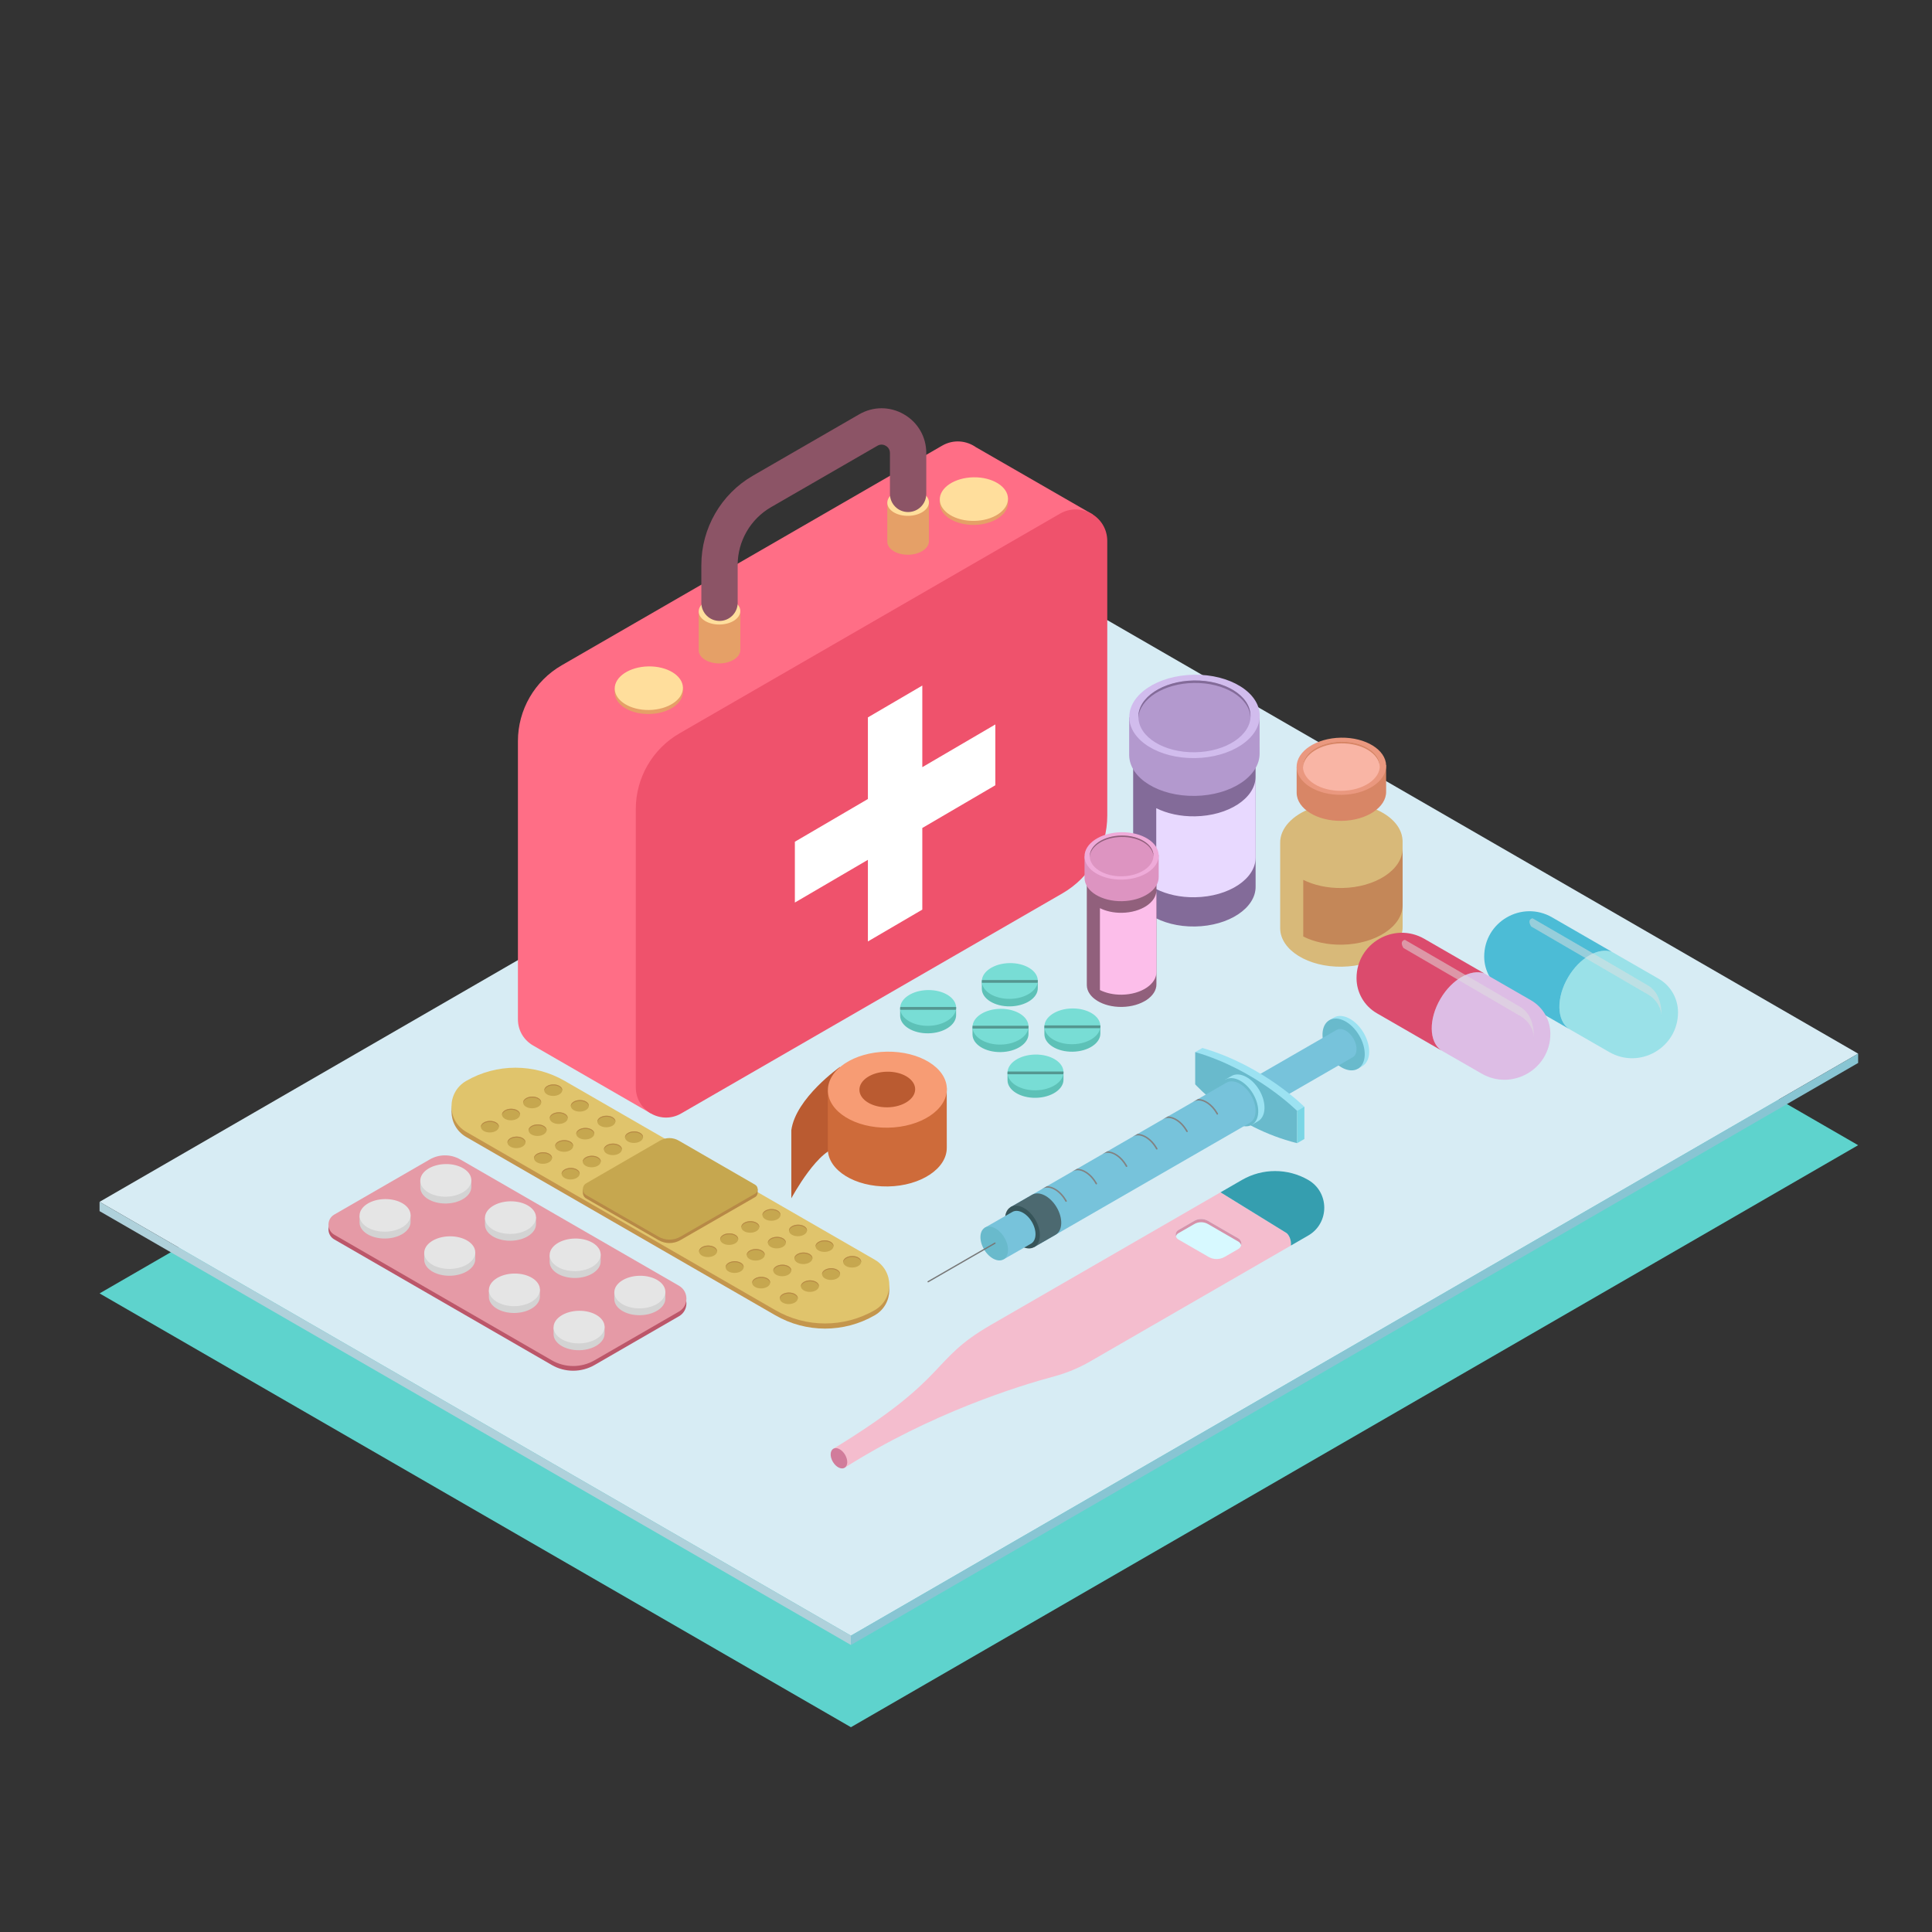 <svg xmlns="http://www.w3.org/2000/svg" xmlns:xlink="http://www.w3.org/1999/xlink" version="1.1" x="0px" y="0px" viewBox="0 0 500 500" style="enable-background:new 0 0 500 500;" xml:space="preserve">

<rect x="0" y="0" width="500" height="500" fill="#333333" stroke="none"/>

<g id="OBJECTS">
	<g>
		<g>
			<polygon style="fill:#5ED3CD;" points="220.223,447 25.767,334.731 286.429,184.107 480.885,296.376    "/>
			<polygon style="fill:#D7ECF4;" points="220.223,423.305 25.767,311.036 286.429,160.412 480.885,272.681    "/>
			<polygon style="fill:#AFD1DB;" points="220.223,423.305 220.223,425.72 25.767,313.441 25.767,311.036    "/>
			<polygon style="fill:#88C5D3;" points="220.223,425.72 480.885,275.091 480.885,272.681 220.223,423.305    "/>
		</g>
		<g>
			<path style="fill:#9AE1E8;" d="M429.258,253.297l-12.106-6.967c-3.469-1.202-8.31,1.51-11.285,6.523     c-3.143,5.296-3.033,11.188,0.169,13.416l10.425,5.996c7.916,4.572,17.812-1.141,17.812-10.282     C434.272,258.4,432.361,255.089,429.258,253.297z"/>
			<path style="fill:#4CBCD6;" d="M401.686,237.411c-7.829-4.519-17.609,1.154-17.575,10.193l0,0     c0.014,3.733,2.012,7.178,5.245,9.045l16.679,9.62c-3.202-2.228-3.312-8.12-0.169-13.416c2.975-5.013,7.816-7.725,11.285-6.523     L401.686,237.411z"/>
			<path style="opacity:0.51;fill:#E0E0E0;" d="M396.259,239.772l30.303,17.645c2.264,1.267,3.651,3.969,3.359,6.013     c0,0,0.73-5.898-3.359-8.352c-4.089-2.455-29.938-17.423-29.938-17.423S395.09,237.873,396.259,239.772z"/>
		</g>
		<g>
			<g>
				<path style="fill:#FF6E86;" d="M282.765,133.121l-30.112-17.338l-0.005,0.007c-2.457-1.758-5.85-2.173-8.838-0.447      l-98.447,56.838c-7.008,4.046-11.325,11.523-11.325,19.616v71.994c0,3.026,1.647,5.481,3.947,6.794l30.4,17.539l3.027-5.466      v-26.891l73.062-42.182c7.167-4.137,11.581-11.784,11.581-20.06v-42.536L282.765,133.121z"/>
				<path style="fill:#EF526C;" d="M175.867,189.781l98.447-56.838c5.442-3.142,12.245,0.786,12.245,7.07v71.112      c0,8.275-4.415,15.922-11.582,20.06l-98.698,56.983c-5.217,3.012-11.738-0.753-11.738-6.777v-71.994      C164.542,201.305,168.859,193.827,175.867,189.781z"/>
			</g>
			<polygon style="fill:#FFFFFF;" points="257.593,187.485 238.692,198.544 238.692,177.42 224.611,185.659 224.611,206.783      205.71,217.842 205.71,233.58 224.611,222.521 224.611,243.645 238.692,235.406 238.692,214.282 257.593,203.223    "/>
			<g>
				<g>
					<path style="fill:#E5A067;" d="M186.267,171.691c2.975-0.048,5.361-1.627,5.331-3.528l-0.003-10.13l-10.77,0.237l0.001,10.066       C180.857,170.237,183.293,171.739,186.267,171.691z"/>
					<path style="fill:#FFDE9C;" d="M186.156,154.742c-2.975,0.048-5.361,1.627-5.331,3.528c0.03,1.901,2.467,3.403,5.441,3.355       c2.975-0.048,5.361-1.627,5.331-3.528C191.567,156.197,189.13,154.695,186.156,154.742z"/>
				</g>
				<g>
					<path style="fill:#E5A067;" d="M235.074,143.566c2.975-0.048,5.361-1.627,5.331-3.528l-0.003-10.13l-10.77,0.237l0.001,10.066       C229.663,142.111,232.099,143.613,235.074,143.566z"/>
					<path style="fill:#FFDE9C;" d="M234.963,126.617c-2.975,0.048-5.361,1.627-5.331,3.528c0.031,1.901,2.467,3.403,5.441,3.355       c2.975-0.048,5.361-1.627,5.331-3.528C240.373,128.071,237.937,126.569,234.963,126.617z"/>
				</g>
				<g>
					<path style="fill:#8C5466;" d="M186.211,160.695c-2.597,0-4.702-2.105-4.702-4.702v-9.788c0-9.496,5.109-18.343,13.333-23.091       l27.522-15.89c3.622-2.09,7.948-2.092,11.57-0.001c3.623,2.091,5.786,5.838,5.786,10.021v10.57       c0,2.596-2.105,4.702-4.702,4.702c-2.597,0-4.702-2.105-4.702-4.702v-10.57c0-1.089-0.679-1.644-1.084-1.877       c-0.405-0.232-1.224-0.547-2.167,0.001l-27.523,15.89c-5.323,3.072-8.631,8.8-8.631,14.947v9.788       C190.913,158.59,188.808,160.695,186.211,160.695z"/>
				</g>
			</g>
			<g>
				<path style="fill:#E5A067;" d="M168.006,184.783c4.875-0.078,8.787-2.667,8.737-5.782l-0.005-1.143l-17.652,0.389l0.002,1.038      C159.139,182.399,163.131,184.861,168.006,184.783z"/>
				<path style="fill:#FFDE9C;" d="M167.824,172.464c-4.875,0.078-8.787,2.667-8.737,5.782c0.05,3.115,4.043,5.577,8.918,5.499      c4.875-0.078,8.787-2.667,8.737-5.782C176.692,174.848,172.699,172.386,167.824,172.464z"/>
			</g>
			<g>
				<path style="fill:#E5A067;" d="M252.133,135.844c4.875-0.078,8.787-2.667,8.737-5.782l-0.005-1.143l-17.652,0.389l0.002,1.038      C243.265,133.46,247.258,135.922,252.133,135.844z"/>
				<path style="fill:#FFDE9C;" d="M251.95,123.525c-4.875,0.078-8.787,2.667-8.737,5.782c0.05,3.115,4.043,5.577,8.918,5.499      c4.875-0.078,8.787-2.667,8.737-5.782C260.818,125.909,256.826,123.447,251.95,123.525z"/>
			</g>
		</g>
		<g>
			<g>
				<path style="fill:#836B99;" d="M309.27,239.776c8.751-0.14,15.772-4.787,15.682-10.378l-0.009-36.473l-31.683,0.697      l0.003,36.284C293.353,235.497,300.519,239.916,309.27,239.776z"/>
				<path style="fill:#D1D1D1;" d="M308.942,183.244c-8.751,0.14-15.772,4.787-15.682,10.378c0.09,5.592,7.256,10.011,16.007,9.87      c8.751-0.14,15.772-4.787,15.682-10.378C324.859,187.523,317.693,183.103,308.942,183.244z"/>
			</g>
			<g>
				<path style="fill:#DDDDDD;" d="M324.943,200.783l0-0.086l-0.005,0C324.939,200.726,324.942,200.754,324.943,200.783z"/>
				<path style="fill:#E8D9FF;" d="M324.943,201.128c-0.113,5.483-7.052,9.999-15.676,10.137c-3.79,0.061-7.282-0.735-10.032-2.11      v20.943c2.75,1.376,6.243,2.172,10.035,2.111c8.751-0.14,15.772-4.787,15.682-10.378L324.943,201.128z"/>
			</g>
			<g>
				<path style="fill:#B399CE;" d="M309.281,205.979c9.322-0.15,16.802-5.1,16.706-11.056l-0.01-10.02l-33.752,0.743l0.004,9.818      C292.324,201.421,299.958,206.128,309.281,205.979z"/>
				
					<ellipse transform="matrix(1 -0.016 0.016 1 -2.931 4.978)" style="fill:#D1BCED;" cx="309.104" cy="185.375" rx="16.881" ry="10.787"/>
				
					<ellipse transform="matrix(1 -0.016 0.016 1 -2.933 4.981)" style="fill:#B399CE;" cx="309.104" cy="185.375" rx="14.512" ry="9.273"/>
				<path style="fill:#836B99;" d="M308.956,176.747c7.913-0.127,14.407,3.818,14.648,8.848c0.009-0.15,0.013-0.3,0.011-0.452      c-0.082-5.12-6.645-9.167-14.659-9.039c-8.014,0.128-14.443,4.384-14.361,9.504c0.001,0.064,0.008,0.127,0.011,0.191      C294.895,180.882,301.179,176.871,308.956,176.747z"/>
			</g>
		</g>
		<g>
			<g>
				<path style="fill:#91607C;" d="M290.367,260.591c4.976-0.08,8.968-2.722,8.917-5.901l-0.005-28.887l-18.016,0.397l0.002,28.779      C281.316,258.158,285.392,260.671,290.367,260.591z"/>
				<path style="fill:#D1D1D1;" d="M290.181,220.298c-4.976,0.08-8.968,2.722-8.917,5.901c0.051,3.179,4.126,5.692,9.102,5.612      s8.968-2.722,8.917-5.901C299.232,222.732,295.157,220.219,290.181,220.298z"/>
			</g>
			<g>
				<path style="fill:#DDDDDD;" d="M299.279,230.272v-0.049h-0.003C299.277,230.239,299.279,230.255,299.279,230.272z"/>
				<path style="fill:#FCBEEA;" d="M299.279,230.468c-0.064,3.118-4.01,5.685-8.914,5.764c-2.155,0.035-4.141-0.418-5.704-1.2      v21.191c1.564,0.782,3.55,1.235,5.706,1.201c4.976-0.08,8.968-2.722,8.917-5.901L299.279,230.468z"/>
			</g>
			<g>
				<path style="fill:#DD94C1;" d="M290.373,233.226c5.301-0.085,9.554-2.9,9.5-6.287l-0.005-5.697l-19.192,0.423l0.002,5.583      C280.732,230.634,285.073,233.311,290.373,233.226z"/>
				<path style="fill:#EFABD9;" d="M290.175,215.378c-5.301,0.085-9.554,2.9-9.5,6.287c0.054,3.387,4.395,6.064,9.696,5.979      c5.301-0.085,9.554-2.9,9.5-6.287C299.817,217.97,295.475,215.293,290.175,215.378z"/>
				<path style="fill:#DD94C1;" d="M290.189,216.238c-4.557,0.073-8.213,2.493-8.166,5.404c0.047,2.912,3.779,5.213,8.335,5.14      c4.557-0.073,8.213-2.493,8.166-5.404C298.477,218.467,294.745,216.165,290.189,216.238z"/>
				<path style="fill:#91607C;" d="M290.189,216.604c4.5-0.072,8.192,2.171,8.329,5.031c0.005-0.085,0.007-0.171,0.006-0.257      c-0.047-2.912-3.779-5.213-8.335-5.14c-4.557,0.073-8.213,2.493-8.166,5.404c0.001,0.036,0.004,0.072,0.006,0.109      C282.193,218.956,285.767,216.675,290.189,216.604z"/>
			</g>
		</g>
		<g>
			<path style="fill:#D8B979;" d="M362.99,217.748c0-0.03,0.006-0.06,0.006-0.09c0-0.02-0.005-0.04-0.006-0.06l0-0.129l-0.012,0     c-0.167-3.697-3.424-6.856-8.173-8.49c-0.826-1.91-1.41-3.901-1.41-6.09c-4.161,0-8.322,0-12.483,0     c0,2.251-0.619,4.294-1.483,6.253c-4.896,1.796-8.184,5.187-8.122,9.024l0.003,22.146c0.09,5.591,7.256,10.01,16.007,9.87     c8.751-0.14,15.772-4.787,15.682-10.378L362.99,217.748z"/>
			<g>
				<path style="fill:#DDDDDD;" d="M362.99,219.334l0-0.086l-0.005,0C362.986,219.277,362.989,219.305,362.99,219.334z"/>
				<path style="fill:#C48758;" d="M362.99,219.679c-0.113,5.483-7.052,9.999-15.676,10.137c-3.79,0.061-7.282-0.735-10.032-2.11      v14.667c2.75,1.376,6.243,2.172,10.035,2.111c8.751-0.14,15.772-4.787,15.682-10.378L362.99,219.679z"/>
			</g>
			<g>
				<path style="fill:#D88666;" d="M347.272,212.439c6.394-0.103,11.524-3.498,11.458-7.583l-0.007-6.872l-23.149,0.51l0.002,6.734      C335.643,209.313,340.879,212.542,347.272,212.439z"/>
				<path style="fill:#EA987F;" d="M347.033,190.91c-6.394,0.103-11.524,3.498-11.458,7.583c0.066,4.085,5.302,7.314,11.695,7.212      c6.394-0.103,11.524-3.497,11.458-7.583C358.663,194.037,353.427,190.808,347.033,190.91z"/>
				<path style="fill:#F9B5A5;" d="M347.049,191.949c-5.496,0.088-9.906,3.007-9.85,6.519c0.056,3.512,4.558,6.288,10.054,6.2      c5.496-0.088,9.906-3.007,9.85-6.519C357.047,194.636,352.546,191.861,347.049,191.949z"/>
				<path style="fill:#D88666;" d="M347.049,192.389c5.427-0.087,9.882,2.619,10.046,6.068c0.006-0.103,0.009-0.206,0.007-0.31      c-0.056-3.512-4.558-6.288-10.054-6.2c-5.496,0.088-9.906,3.007-9.85,6.519c0.001,0.044,0.005,0.087,0.007,0.131      C337.406,195.226,341.716,192.475,347.049,192.389z"/>
			</g>
		</g>
		<g>
			<g>
				<path style="fill:#C4964D;" d="M120.653,281.069L120.653,281.069c7.891-4.556,17.615-4.554,25.504,0.006l80.227,46.268      c5.021,2.902,5.02,10.152-0.003,13.052l0,0c-7.962,4.597-17.773,4.594-25.733-0.007l-79.998-46.136      C115.577,291.321,115.579,283.998,120.653,281.069z"/>
				<path style="fill:#E0C46C;" d="M120.653,279.738L120.653,279.738c7.891-4.556,17.615-4.554,25.504,0.006l80.227,46.268      c5.021,2.902,5.02,10.152-0.003,13.052h0c-7.962,4.597-17.773,4.595-25.733-0.006l-79.998-46.136      C115.577,289.99,115.579,282.668,120.653,279.738z"/>
			</g>
			<path style="fill:#B78946;" d="M196.073,308.561l0.008,0.003v-0.819l-0.091,0.017l-0.115,0.178     c-0.112-0.18-0.263-0.341-0.467-0.459l-19.769-11.413c-1.488-0.859-3.322-0.859-4.809,0.002l-19.108,11.049     c-0.329,0.19-0.556,0.463-0.701,0.767l-0.182-0.103v0.866l0,0c0,0.597,0.295,1.194,0.886,1.534l18.705,10.766     c1.747,1.006,3.897,1.006,5.645,0l19.331-11.127C195.888,309.545,196.105,309.046,196.073,308.561z"/>
			<path style="fill:#C6A74F;" d="M151.723,306.231l19.108-11.049c1.487-0.86,3.321-0.861,4.809-0.002l19.769,11.413     c0.902,0.521,0.901,1.822-0.002,2.341l-19.331,11.126c-1.747,1.006-3.897,1.006-5.645,0l-18.705-10.766     C150.545,308.616,150.543,306.913,151.723,306.231z"/>
			<g>
				<g>
					<g>
						<path style="fill:#C6A74F;" d="M183.221,322.346c-1.29,0.021-2.325,0.706-2.312,1.53c0.013,0.824,1.07,1.476,2.36,1.455        c1.29-0.021,2.325-0.706,2.312-1.53C185.568,322.977,184.511,322.326,183.221,322.346z"/>
						<path style="fill:#B78946;" d="M183.221,322.595c1.23-0.02,2.237,0.574,2.34,1.344c0.006-0.046,0.02-0.091,0.02-0.138        c-0.013-0.824-1.07-1.476-2.36-1.455c-1.29,0.021-2.325,0.706-2.312,1.53c0.001,0.038,0.014,0.074,0.02,0.112        C181.027,323.227,182.005,322.615,183.221,322.595z"/>
					</g>
					<g>
						<path style="fill:#C6A74F;" d="M188.688,319.195c-1.29,0.021-2.325,0.706-2.312,1.53c0.013,0.824,1.07,1.476,2.36,1.455        c1.29-0.021,2.325-0.706,2.312-1.53C191.035,319.826,189.978,319.174,188.688,319.195z"/>
						<path style="fill:#B78946;" d="M188.688,319.445c1.23-0.02,2.237,0.574,2.34,1.343c0.006-0.046,0.02-0.091,0.02-0.138        c-0.013-0.824-1.07-1.476-2.36-1.455c-1.29,0.021-2.325,0.706-2.312,1.53c0.001,0.038,0.014,0.074,0.02,0.112        C186.494,320.076,187.472,319.464,188.688,319.445z"/>
					</g>
					<g>
						<path style="fill:#C6A74F;" d="M194.155,316.044c-1.29,0.021-2.325,0.706-2.312,1.53c0.013,0.824,1.07,1.476,2.36,1.455        c1.29-0.021,2.325-0.706,2.312-1.53C196.502,316.675,195.445,316.024,194.155,316.044z"/>
						<path style="fill:#B78946;" d="M194.155,316.294c1.23-0.02,2.237,0.574,2.34,1.343c0.006-0.046,0.02-0.091,0.02-0.138        c-0.013-0.824-1.07-1.476-2.36-1.455c-1.29,0.021-2.325,0.706-2.312,1.53c0.001,0.038,0.014,0.074,0.02,0.112        C191.961,316.925,192.939,316.313,194.155,316.294z"/>
					</g>
					<g>
						
							<ellipse transform="matrix(1 -0.016 0.016 1 -5.018 3.244)" style="fill:#C6A74F;" cx="199.646" cy="314.386" rx="2.336" ry="1.493"/>
						<path style="fill:#B78946;" d="M199.622,313.143c1.23-0.02,2.237,0.574,2.34,1.343c0.006-0.046,0.02-0.091,0.019-0.138        c-0.013-0.824-1.07-1.476-2.36-1.455c-1.29,0.021-2.325,0.706-2.312,1.53c0.001,0.038,0.014,0.074,0.02,0.112        C197.428,313.775,198.406,313.162,199.622,313.143z"/>
					</g>
				</g>
				<g>
					<g>
						
							<ellipse transform="matrix(1 -0.016 0.016 1 -5.236 3.092)" style="fill:#C6A74F;" cx="190.118" cy="327.893" rx="2.336" ry="1.493"/>
						<path style="fill:#B78946;" d="M190.094,326.65c1.23-0.02,2.237,0.574,2.34,1.343c0.006-0.046,0.02-0.091,0.02-0.138        c-0.013-0.824-1.07-1.476-2.36-1.455c-1.29,0.021-2.325,0.706-2.312,1.53c0.001,0.038,0.014,0.074,0.02,0.112        C187.9,327.282,188.878,326.669,190.094,326.65z"/>
					</g>
					<g>
						<path style="fill:#C6A74F;" d="M195.561,323.25c-1.29,0.021-2.325,0.706-2.312,1.53c0.013,0.824,1.07,1.476,2.36,1.455        c1.29-0.021,2.325-0.706,2.312-1.53C197.908,323.88,196.851,323.229,195.561,323.25z"/>
						<path style="fill:#B78946;" d="M195.561,323.499c1.23-0.02,2.237,0.574,2.34,1.343c0.006-0.046,0.02-0.091,0.02-0.138        c-0.013-0.824-1.07-1.476-2.36-1.455c-1.29,0.021-2.325,0.706-2.312,1.53c0.001,0.038,0.014,0.074,0.02,0.112        C193.367,324.131,194.345,323.518,195.561,323.499z"/>
					</g>
					<g>
						<path style="fill:#C6A74F;" d="M201.028,320.099c-1.29,0.021-2.325,0.706-2.312,1.53c0.013,0.824,1.07,1.476,2.36,1.455        c1.29-0.021,2.325-0.706,2.312-1.53C203.375,320.729,202.318,320.078,201.028,320.099z"/>
						<path style="fill:#B78946;" d="M201.028,320.348c1.23-0.02,2.237,0.574,2.34,1.343c0.006-0.046,0.02-0.091,0.02-0.138        c-0.013-0.824-1.07-1.476-2.36-1.455c-1.29,0.021-2.325,0.706-2.312,1.53c0.001,0.038,0.014,0.074,0.02,0.112        C198.834,320.98,199.812,320.368,201.028,320.348z"/>
					</g>
					<g>
						<path style="fill:#C6A74F;" d="M206.495,316.948c-1.29,0.021-2.325,0.706-2.312,1.53c0.013,0.824,1.07,1.476,2.36,1.455        c1.29-0.021,2.325-0.706,2.312-1.53C208.842,317.579,207.786,316.927,206.495,316.948z"/>
						<path style="fill:#B78946;" d="M206.495,317.197c1.23-0.02,2.237,0.574,2.34,1.343c0.006-0.046,0.02-0.091,0.02-0.138        c-0.013-0.824-1.07-1.476-2.36-1.455c-1.29,0.021-2.325,0.706-2.312,1.53c0.001,0.038,0.015,0.074,0.02,0.112        C204.301,317.829,205.279,317.217,206.495,317.197z"/>
					</g>
				</g>
				<g>
					<g>
						<path style="fill:#C6A74F;" d="M196.967,330.455c-1.29,0.021-2.325,0.706-2.312,1.53c0.013,0.824,1.07,1.476,2.36,1.455        c1.29-0.021,2.325-0.706,2.312-1.53C199.314,331.086,198.257,330.434,196.967,330.455z"/>
						<path style="fill:#B78946;" d="M196.967,330.704c1.23-0.02,2.237,0.574,2.34,1.343c0.006-0.046,0.02-0.091,0.019-0.138        c-0.013-0.824-1.07-1.476-2.36-1.455c-1.29,0.021-2.325,0.706-2.312,1.53c0.001,0.038,0.014,0.074,0.02,0.112        C194.773,331.336,195.751,330.724,196.967,330.704z"/>
					</g>
					<g>
						<path style="fill:#C6A74F;" d="M202.434,327.304c-1.29,0.021-2.325,0.706-2.312,1.53c0.013,0.824,1.07,1.476,2.36,1.455        c1.29-0.021,2.325-0.706,2.312-1.53C204.781,327.935,203.724,327.283,202.434,327.304z"/>
						<path style="fill:#B78946;" d="M202.434,327.553c1.23-0.02,2.237,0.574,2.34,1.343c0.006-0.046,0.02-0.091,0.02-0.138        c-0.013-0.824-1.07-1.476-2.36-1.455c-1.29,0.021-2.325,0.706-2.312,1.53c0.001,0.038,0.014,0.074,0.019,0.112        C200.24,328.185,201.218,327.573,202.434,327.553z"/>
					</g>
					<g>
						<path style="fill:#C6A74F;" d="M207.901,324.153c-1.29,0.021-2.325,0.706-2.312,1.53c0.013,0.824,1.07,1.476,2.36,1.455        c1.29-0.021,2.325-0.706,2.312-1.53C210.248,324.784,209.191,324.133,207.901,324.153z"/>
						<path style="fill:#B78946;" d="M207.901,324.403c1.23-0.02,2.237,0.574,2.34,1.343c0.006-0.046,0.02-0.091,0.02-0.138        c-0.013-0.824-1.07-1.476-2.36-1.455c-1.29,0.021-2.325,0.706-2.312,1.53c0.001,0.038,0.015,0.074,0.02,0.112        C205.707,325.034,206.685,324.422,207.901,324.403z"/>
					</g>
					<g>
						<path style="fill:#C6A74F;" d="M213.369,321.002c-1.29,0.021-2.325,0.706-2.312,1.53c0.013,0.824,1.07,1.476,2.36,1.455        c1.29-0.021,2.325-0.706,2.312-1.53C215.715,321.633,214.659,320.982,213.369,321.002z"/>
						<path style="fill:#B78946;" d="M213.369,321.252c1.23-0.02,2.237,0.574,2.34,1.344c0.006-0.046,0.02-0.091,0.02-0.138        c-0.013-0.824-1.07-1.476-2.36-1.455c-1.29,0.021-2.325,0.706-2.312,1.53c0.001,0.038,0.014,0.074,0.02,0.112        C211.174,321.883,212.152,321.271,213.369,321.252z"/>
					</g>
				</g>
				<g>
					<g>
						<path style="fill:#C6A74F;" d="M204.117,334.509c-1.29,0.021-2.325,0.706-2.312,1.53c0.013,0.824,1.07,1.476,2.36,1.455        c1.29-0.021,2.325-0.706,2.312-1.53C206.464,335.14,205.407,334.489,204.117,334.509z"/>
						<path style="fill:#B78946;" d="M204.117,334.759c1.23-0.02,2.237,0.574,2.34,1.344c0.006-0.046,0.02-0.091,0.02-0.138        c-0.013-0.824-1.07-1.476-2.36-1.455c-1.29,0.021-2.325,0.706-2.312,1.53c0.001,0.038,0.014,0.074,0.02,0.112        C201.923,335.391,202.901,334.778,204.117,334.759z"/>
					</g>
					<g>
						<path style="fill:#C6A74F;" d="M209.585,331.358c-1.29,0.021-2.325,0.706-2.312,1.53c0.013,0.824,1.07,1.476,2.36,1.455        c1.29-0.021,2.325-0.706,2.312-1.53S210.874,331.338,209.585,331.358z"/>
						<path style="fill:#B78946;" d="M209.585,331.608c1.23-0.02,2.237,0.574,2.34,1.343c0.006-0.046,0.02-0.091,0.02-0.138        c-0.013-0.824-1.07-1.476-2.36-1.455c-1.29,0.021-2.325,0.706-2.312,1.53c0.001,0.038,0.014,0.074,0.02,0.112        C207.39,332.24,208.368,331.627,209.585,331.608z"/>
					</g>
					<g>
						
							<ellipse transform="matrix(1 -0.016 0.016 1 -5.262 3.493)" style="fill:#C6A74F;" cx="215.076" cy="329.7" rx="2.336" ry="1.493"/>
						<path style="fill:#B78946;" d="M215.052,328.457c1.23-0.02,2.237,0.574,2.34,1.343c0.006-0.046,0.02-0.091,0.02-0.138        c-0.013-0.824-1.07-1.476-2.36-1.455c-1.29,0.021-2.325,0.706-2.312,1.53c0.001,0.038,0.014,0.074,0.02,0.112        C212.857,329.089,213.835,328.477,215.052,328.457z"/>
					</g>
					<g>
						<path style="fill:#C6A74F;" d="M220.519,325.057c-1.29,0.021-2.325,0.706-2.312,1.53s1.07,1.476,2.36,1.455        c1.29-0.021,2.325-0.706,2.312-1.53C222.865,325.688,221.809,325.036,220.519,325.057z"/>
						<path style="fill:#B78946;" d="M220.519,325.306c1.23-0.02,2.237,0.574,2.34,1.343c0.006-0.046,0.02-0.091,0.019-0.138        c-0.013-0.824-1.07-1.476-2.36-1.455c-1.29,0.021-2.325,0.706-2.312,1.53c0.001,0.038,0.014,0.074,0.02,0.112        C218.324,325.938,219.302,325.326,220.519,325.306z"/>
					</g>
				</g>
			</g>
			<g>
				<g>
					<g>
						<path style="fill:#C6A74F;" d="M126.765,290.097c-1.29,0.021-2.325,0.706-2.312,1.53c0.013,0.824,1.07,1.476,2.36,1.455        c1.29-0.021,2.325-0.706,2.312-1.53S128.055,290.076,126.765,290.097z"/>
						<path style="fill:#B78946;" d="M126.765,290.346c1.23-0.02,2.237,0.574,2.34,1.343c0.006-0.046,0.02-0.091,0.02-0.138        c-0.013-0.824-1.07-1.476-2.36-1.455c-1.29,0.021-2.325,0.706-2.312,1.53c0.001,0.038,0.015,0.074,0.02,0.112        C124.57,290.978,125.548,290.366,126.765,290.346z"/>
					</g>
					<g>
						<path style="fill:#C6A74F;" d="M132.232,286.946c-1.29,0.021-2.325,0.706-2.312,1.53c0.013,0.824,1.07,1.476,2.36,1.455        c1.29-0.021,2.325-0.706,2.312-1.53C134.578,287.577,133.522,286.925,132.232,286.946z"/>
						<path style="fill:#B78946;" d="M132.232,287.195c1.23-0.02,2.237,0.574,2.34,1.343c0.006-0.046,0.02-0.091,0.019-0.138        c-0.013-0.824-1.07-1.476-2.36-1.455c-1.29,0.021-2.325,0.706-2.312,1.53c0.001,0.038,0.014,0.074,0.02,0.112        C130.037,287.827,131.015,287.215,132.232,287.195z"/>
					</g>
					<g>
						
							<ellipse transform="matrix(1 -0.016 0.016 1 -4.559 2.246)" style="fill:#C6A74F;" cx="137.723" cy="285.288" rx="2.336" ry="1.493"/>
						<path style="fill:#B78946;" d="M137.699,284.044c1.23-0.02,2.237,0.574,2.34,1.343c0.006-0.046,0.02-0.091,0.02-0.138        c-0.013-0.824-1.07-1.476-2.36-1.455c-1.29,0.021-2.325,0.706-2.312,1.53c0.001,0.038,0.014,0.074,0.02,0.112        C135.504,284.676,136.482,284.064,137.699,284.044z"/>
					</g>
					<g>
						<path style="fill:#C6A74F;" d="M143.166,280.644c-1.29,0.021-2.325,0.706-2.312,1.53c0.013,0.824,1.07,1.476,2.36,1.455        c1.29-0.021,2.325-0.706,2.312-1.53C145.512,281.275,144.456,280.624,143.166,280.644z"/>
						<path style="fill:#B78946;" d="M143.166,280.894c1.23-0.02,2.237,0.574,2.34,1.343c0.006-0.046,0.02-0.091,0.02-0.138        c-0.013-0.824-1.07-1.476-2.36-1.455c-1.29,0.021-2.325,0.706-2.312,1.53c0.001,0.038,0.015,0.074,0.02,0.112        C140.971,281.525,141.95,280.913,143.166,280.894z"/>
					</g>
				</g>
				<g>
					<g>
						<path style="fill:#C6A74F;" d="M133.638,294.151c-1.29,0.021-2.325,0.706-2.312,1.53s1.07,1.476,2.36,1.455        c1.29-0.021,2.325-0.706,2.312-1.53C135.984,294.782,134.928,294.131,133.638,294.151z"/>
						<path style="fill:#B78946;" d="M133.638,294.401c1.23-0.02,2.237,0.574,2.34,1.343c0.006-0.046,0.02-0.091,0.02-0.138        c-0.013-0.824-1.07-1.476-2.36-1.455c-1.29,0.021-2.325,0.706-2.312,1.53c0.001,0.038,0.014,0.074,0.02,0.112        C131.443,295.032,132.421,294.42,133.638,294.401z"/>
					</g>
					<g>
						<path style="fill:#C6A74F;" d="M139.105,291c-1.29,0.021-2.325,0.706-2.312,1.53c0.013,0.824,1.07,1.476,2.36,1.455        c1.29-0.021,2.325-0.706,2.312-1.53C141.451,291.631,140.395,290.98,139.105,291z"/>
						<path style="fill:#B78946;" d="M139.105,291.25c1.23-0.02,2.237,0.574,2.34,1.344c0.006-0.046,0.02-0.091,0.019-0.138        c-0.013-0.824-1.07-1.476-2.36-1.455c-1.29,0.021-2.325,0.706-2.312,1.53c0.001,0.038,0.014,0.074,0.019,0.112        C136.91,291.882,137.888,291.269,139.105,291.25z"/>
					</g>
					<g>
						
							<ellipse transform="matrix(1 -0.016 0.016 1 -4.623 2.357)" style="fill:#C6A74F;" cx="144.596" cy="289.342" rx="2.336" ry="1.493"/>
						<path style="fill:#B78946;" d="M144.572,288.099c1.23-0.02,2.237,0.574,2.34,1.343c0.006-0.046,0.02-0.091,0.02-0.138        c-0.013-0.824-1.07-1.476-2.36-1.455c-1.29,0.021-2.325,0.706-2.312,1.53c0.001,0.038,0.015,0.074,0.02,0.112        C142.377,288.731,143.355,288.118,144.572,288.099z"/>
					</g>
					<g>
						<path style="fill:#C6A74F;" d="M150.039,284.699c-1.29,0.021-2.325,0.706-2.312,1.53c0.013,0.824,1.07,1.476,2.36,1.455        c1.29-0.021,2.325-0.706,2.312-1.53C152.386,285.329,151.329,284.678,150.039,284.699z"/>
						<path style="fill:#B78946;" d="M150.039,284.948c1.23-0.02,2.237,0.574,2.34,1.343c0.006-0.046,0.02-0.091,0.02-0.138        c-0.013-0.824-1.07-1.476-2.36-1.455c-1.29,0.021-2.325,0.706-2.312,1.53c0.001,0.038,0.014,0.074,0.02,0.112        C147.845,285.58,148.823,284.967,150.039,284.948z"/>
					</g>
				</g>
				<g>
					<g>
						<path style="fill:#C6A74F;" d="M140.511,298.206c-1.29,0.021-2.325,0.706-2.312,1.53c0.013,0.824,1.07,1.476,2.36,1.455        c1.29-0.021,2.325-0.706,2.312-1.53C142.857,298.837,141.801,298.185,140.511,298.206z"/>
						<path style="fill:#B78946;" d="M140.511,298.455c1.23-0.02,2.237,0.574,2.34,1.343c0.006-0.046,0.02-0.091,0.02-0.138        c-0.013-0.824-1.07-1.476-2.36-1.455c-1.29,0.021-2.325,0.706-2.312,1.53c0.001,0.038,0.014,0.074,0.02,0.112        C138.316,299.087,139.294,298.475,140.511,298.455z"/>
					</g>
					<g>
						
							<ellipse transform="matrix(1 -0.016 0.016 1 -4.739 2.381)" style="fill:#C6A74F;" cx="146.002" cy="296.547" rx="2.336" ry="1.493"/>
						<path style="fill:#B78946;" d="M145.978,295.304c1.23-0.02,2.237,0.574,2.34,1.343c0.006-0.046,0.02-0.091,0.02-0.138        c-0.013-0.824-1.07-1.476-2.36-1.455c-1.29,0.021-2.325,0.706-2.312,1.53c0.001,0.038,0.015,0.074,0.02,0.112        C143.783,295.936,144.761,295.324,145.978,295.304z"/>
					</g>
					<g>
						<path style="fill:#C6A74F;" d="M151.445,291.904c-1.29,0.021-2.325,0.706-2.312,1.53c0.013,0.824,1.07,1.476,2.36,1.455        c1.29-0.021,2.325-0.706,2.312-1.53C153.792,292.535,152.735,291.883,151.445,291.904z"/>
						<path style="fill:#B78946;" d="M151.445,292.153c1.23-0.02,2.237,0.574,2.34,1.343c0.006-0.046,0.02-0.091,0.019-0.138        c-0.013-0.824-1.07-1.476-2.36-1.455s-2.325,0.706-2.312,1.53c0.001,0.038,0.014,0.074,0.02,0.112        C149.251,292.785,150.229,292.173,151.445,292.153z"/>
					</g>
					<g>
						<path style="fill:#C6A74F;" d="M156.912,288.753c-1.29,0.021-2.325,0.706-2.312,1.53c0.013,0.824,1.07,1.476,2.36,1.455        c1.29-0.021,2.325-0.706,2.312-1.53C159.259,289.384,158.202,288.732,156.912,288.753z"/>
						<path style="fill:#B78946;" d="M156.912,289.002c1.23-0.02,2.237,0.574,2.34,1.343c0.006-0.046,0.02-0.091,0.02-0.138        c-0.013-0.824-1.07-1.476-2.36-1.455c-1.29,0.021-2.325,0.706-2.312,1.53c0.001,0.038,0.014,0.074,0.019,0.112        C154.718,289.634,155.696,289.022,156.912,289.002z"/>
					</g>
				</g>
				<g>
					<g>
						<path style="fill:#C6A74F;" d="M147.661,302.26c-1.29,0.021-2.325,0.706-2.312,1.53c0.013,0.824,1.07,1.476,2.36,1.455        c1.29-0.021,2.325-0.706,2.312-1.53C150.007,302.891,148.951,302.24,147.661,302.26z"/>
						<path style="fill:#B78946;" d="M147.661,302.51c1.23-0.02,2.237,0.574,2.34,1.343c0.006-0.046,0.02-0.091,0.019-0.138        c-0.013-0.824-1.07-1.476-2.36-1.455c-1.29,0.021-2.325,0.706-2.312,1.53c0.001,0.038,0.014,0.074,0.02,0.112        C145.466,303.141,146.445,302.529,147.661,302.51z"/>
					</g>
					<g>
						<path style="fill:#C6A74F;" d="M153.128,299.109c-1.29,0.021-2.325,0.706-2.312,1.53c0.013,0.824,1.07,1.476,2.36,1.455        c1.29-0.021,2.325-0.706,2.312-1.53C155.475,299.74,154.418,299.089,153.128,299.109z"/>
						<path style="fill:#B78946;" d="M153.128,299.359c1.23-0.02,2.237,0.574,2.34,1.343c0.006-0.046,0.02-0.091,0.019-0.138        c-0.013-0.824-1.07-1.476-2.36-1.455c-1.29,0.021-2.325,0.706-2.312,1.53c0.001,0.038,0.014,0.074,0.019,0.112        C150.934,299.99,151.912,299.378,153.128,299.359z"/>
					</g>
					<g>
						<path style="fill:#C6A74F;" d="M158.595,295.958c-1.29,0.021-2.325,0.706-2.312,1.53s1.07,1.476,2.36,1.455        c1.29-0.021,2.325-0.706,2.312-1.53C160.942,296.589,159.885,295.938,158.595,295.958z"/>
						<path style="fill:#B78946;" d="M158.595,296.208c1.23-0.02,2.237,0.574,2.34,1.343c0.006-0.046,0.02-0.091,0.02-0.138        c-0.013-0.824-1.07-1.476-2.36-1.455c-1.29,0.021-2.325,0.706-2.312,1.53c0.001,0.038,0.015,0.074,0.02,0.112        C156.401,296.84,157.379,296.227,158.595,296.208z"/>
					</g>
					<g>
						<path style="fill:#C6A74F;" d="M164.062,292.807c-1.29,0.021-2.325,0.706-2.312,1.53c0.013,0.824,1.07,1.476,2.36,1.455        c1.29-0.021,2.325-0.706,2.312-1.53S165.352,292.787,164.062,292.807z"/>
						<path style="fill:#B78946;" d="M164.062,293.057c1.23-0.02,2.237,0.574,2.34,1.343c0.006-0.046,0.02-0.091,0.02-0.138        c-0.013-0.824-1.07-1.476-2.36-1.455c-1.29,0.021-2.325,0.706-2.312,1.53c0.001,0.038,0.014,0.074,0.02,0.112        C161.868,293.689,162.846,293.076,164.062,293.057z"/>
					</g>
				</g>
			</g>
		</g>
		<g>
			<path style="fill:#DDBDE5;" d="M396.218,258.869l-12.106-6.967c-3.469-1.202-8.31,1.51-11.285,6.523     c-3.143,5.296-3.033,11.188,0.169,13.416l10.425,5.996c7.916,4.572,17.812-1.141,17.812-10.282     C401.232,263.972,399.321,260.661,396.218,258.869z"/>
			<path style="fill:#DB4B6D;" d="M368.646,242.983c-7.829-4.519-17.609,1.154-17.575,10.193l0,0     c0.014,3.733,2.012,7.178,5.245,9.045l16.679,9.62c-3.202-2.228-3.312-8.12-0.169-13.416c2.975-5.013,7.816-7.725,11.285-6.523     L368.646,242.983z"/>
			<path style="opacity:0.51;fill:#E0E0E0;" d="M363.219,245.344l30.303,17.645c2.263,1.267,3.651,3.969,3.359,6.013     c0,0,0.73-5.898-3.359-8.352c-4.089-2.455-29.938-17.424-29.938-17.424S362.05,243.445,363.219,245.344z"/>
		</g>
		<g>
			<g>
				<path style="fill:#9CE2F2;" d="M352.882,267.258c-2.055-3.463-5.514-5.205-7.727-3.892l-1.222,0.718l7.515,12.493l1.148-0.672      C354.809,274.591,354.937,270.72,352.882,267.258z"/>
				<path style="fill:#69BACC;" d="M343.722,272.684c2.055,3.463,5.514,5.205,7.727,3.892c2.213-1.313,2.34-5.184,0.286-8.647      c-2.055-3.463-5.514-5.205-7.727-3.892C341.795,265.35,341.667,269.222,343.722,272.684z"/>
			</g>
			<g>
				<path style="fill:#77C3DB;" d="M350.249,268.744c-1.157-1.949-3.104-2.93-4.35-2.191l-38.19,22.018l4.231,7.034l38.148-21.992      C351.334,272.873,351.406,270.694,350.249,268.744z"/>
				<path style="fill:#BCBCBC;" d="M307.59,293.413c1.157,1.949,3.104,2.93,4.35,2.191s1.318-2.919,0.161-4.868      c-1.157-1.949-3.104-2.93-4.35-2.191C306.505,289.284,306.433,291.464,307.59,293.413z"/>
			</g>
			<g>
				<path style="fill:#9CE2F2;" d="M337.571,286.92v-0.471c0,0-10.554-10.664-26.386-15.234l-1.871,1.067      c0,0,15.64,9.508,26.194,15.424L337.571,286.92z"/>
				<path style="fill:#69BACC;" d="M309.315,272.282c15.832,4.57,26.386,15.234,26.386,15.234v8.337      c-16.538-4.119-26.386-15.234-26.386-15.234V272.282z"/>
				<polygon style="fill:#7AD6E5;" points="335.701,287.516 337.571,286.434 337.571,294.772 335.701,295.853     "/>
			</g>
			<g>
				<path style="fill:#9CE2F2;" d="M325.891,282.096c-1.912-3.222-5.131-4.844-7.19-3.622l-1.687,0.987l6.994,11.627l1.618-0.945      C327.684,288.921,327.803,285.319,325.891,282.096z"/>
				<path style="fill:#69BACC;" d="M316.817,287.466c1.912,3.222,5.131,4.844,7.19,3.622s2.178-4.824,0.266-8.047      c-1.912-3.222-5.131-4.844-7.19-3.622C315.024,280.641,314.905,284.243,316.817,287.466z"/>
			</g>
			<g>
				<path style="fill:#77C3DB;" d="M323.743,283.416c-1.693-2.853-4.543-4.289-6.366-3.207l-55.89,32.222l6.192,10.294      l55.829-32.185C325.331,289.458,325.436,286.269,323.743,283.416z"/>
				<path style="fill:#BCBCBC;" d="M261.313,319.518c1.693,2.853,4.543,4.289,6.366,3.207c1.823-1.082,1.928-4.271,0.235-7.124      c-1.693-2.853-4.543-4.289-6.366-3.207C259.725,313.475,259.62,316.665,261.313,319.518z"/>
			</g>
			<g>
				<path style="fill:#4C6970;" d="M273.448,312.42c-1.693-2.853-4.543-4.289-6.366-3.207l-5.595,3.218l6.192,10.294l5.534-3.181      C275.035,318.462,275.141,315.273,273.448,312.42z"/>
				<path style="fill:#365459;" d="M261.313,319.518c1.693,2.853,4.543,4.289,6.366,3.207c1.823-1.082,1.928-4.271,0.235-7.124      c-1.693-2.853-4.543-4.289-6.366-3.207C259.725,313.475,259.62,316.665,261.313,319.518z"/>
			</g>
			<g>
				<path style="fill:#77C3DB;" d="M267.033,316.2c-1.342-2.262-3.602-3.4-5.047-2.543l-7.157,4.095l4.909,8.161l7.109-4.065      C268.292,320.991,268.375,318.462,267.033,316.2z"/>
				<path style="fill:#69BACC;" d="M254.691,323.371c1.342,2.262,3.602,3.4,5.047,2.543c1.445-0.858,1.529-3.387,0.187-5.648      c-1.342-2.262-3.602-3.4-5.047-2.542C253.432,318.58,253.348,321.109,254.691,323.371z"/>
			</g>
			
				<line style="fill:none;stroke:#777777;stroke-width:0.331;stroke-linecap:round;stroke-miterlimit:10;" x1="257.494" y1="321.729" x2="240.198" y2="331.706"/>
			<g>
				<path style="fill:#828282;" d="M276.072,310.739c-0.051-0.094-0.104-0.186-0.159-0.278c-1.291-2.175-3.288-3.501-4.971-3.481      l-1.239,0.714c0.029-0.002,0.059,0.004,0.085-0.012c1.638-0.971,4.232,0.367,5.783,2.982c0.052,0.088,0.103,0.176,0.151,0.265      c0.036,0.066,0.105,0.103,0.175,0.103c0.032,0,0.065-0.008,0.095-0.024C276.089,310.956,276.124,310.836,276.072,310.739z"/>
				<path style="fill:#828282;" d="M283.899,306.229c-0.051-0.094-0.104-0.186-0.159-0.278c-1.291-2.175-3.287-3.501-4.971-3.481      l-1.239,0.714c0.029-0.002,0.059,0.004,0.085-0.012c1.638-0.971,4.232,0.367,5.784,2.982c0.052,0.088,0.103,0.177,0.151,0.265      c0.036,0.066,0.105,0.103,0.174,0.103c0.032,0,0.065-0.008,0.095-0.024C283.916,306.445,283.951,306.325,283.899,306.229z"/>
				<path style="fill:#828282;" d="M291.722,301.719c-0.051-0.094-0.104-0.186-0.159-0.278c-1.291-2.175-3.287-3.501-4.971-3.481      l-1.239,0.714c0.029-0.002,0.059,0.004,0.085-0.012c1.638-0.971,4.232,0.367,5.783,2.982c0.052,0.088,0.103,0.177,0.151,0.265      c0.036,0.066,0.105,0.103,0.175,0.103c0.032,0,0.065-0.008,0.095-0.024C291.739,301.935,291.774,301.815,291.722,301.719z"/>
				<path style="fill:#828282;" d="M299.547,297.208c-0.051-0.094-0.104-0.186-0.159-0.278c-1.291-2.175-3.287-3.501-4.971-3.481      l-1.239,0.714c0.029-0.002,0.059,0.004,0.085-0.012c1.638-0.971,4.232,0.367,5.784,2.982c0.052,0.088,0.103,0.176,0.151,0.265      c0.036,0.066,0.105,0.103,0.174,0.103c0.032,0,0.065-0.008,0.095-0.024C299.563,297.425,299.599,297.305,299.547,297.208z"/>
				<path style="fill:#828282;" d="M307.37,292.698c-0.051-0.094-0.104-0.186-0.159-0.278c-1.291-2.175-3.287-3.501-4.971-3.481      l-1.239,0.714c0.029-0.002,0.059,0.004,0.085-0.012c1.638-0.971,4.232,0.367,5.783,2.982c0.052,0.088,0.103,0.176,0.151,0.265      c0.036,0.066,0.105,0.103,0.175,0.103c0.032,0,0.065-0.008,0.095-0.024C307.387,292.914,307.422,292.794,307.37,292.698z"/>
				<path style="fill:#828282;" d="M315.216,288.174c-0.051-0.094-0.104-0.186-0.159-0.278c-1.291-2.175-3.287-3.501-4.971-3.481      l-1.239,0.714c0.029-0.002,0.059,0.004,0.085-0.012c1.638-0.971,4.232,0.367,5.783,2.982c0.052,0.088,0.103,0.177,0.151,0.265      c0.036,0.066,0.105,0.103,0.175,0.103c0.032,0,0.065-0.008,0.095-0.024C315.233,288.391,315.268,288.271,315.216,288.174z"/>
			</g>
		</g>
		<g>
			<path style="fill:#BC576A;" d="M86.513,315.546l24.709-14.266c2.44-1.409,5.445-1.409,7.885,0l56.608,32.682     c2.573,1.486,2.573,5.2,0,6.686l-21.84,12.61c-3.428,1.979-7.652,1.979-11.08,0l-56.282-32.494     C84.505,319.603,84.505,316.705,86.513,315.546z"/>
			<path style="fill:#E59AA6;" d="M86.513,314.328l24.709-14.266c2.44-1.409,5.445-1.409,7.885,0l56.608,32.683     c2.573,1.486,2.573,5.2,0,6.686l-21.84,12.61c-3.428,1.979-7.652,1.979-11.08,0l-56.282-32.494     C84.505,318.386,84.505,315.488,86.513,314.328z"/>
			<g>
				<g>
					<path style="fill:#D3D3D3;" d="M99.723,320.529c3.646-0.059,6.572-1.995,6.535-4.325l-0.004-1.848l-13.202,0.291l0.001,1.769       C93.09,318.746,96.076,320.587,99.723,320.529z"/>
					<path style="fill:#E5E5E5;" d="M99.586,310.322c-3.646,0.058-6.572,1.995-6.535,4.325c0.037,2.33,3.024,4.171,6.67,4.113       c3.646-0.058,6.572-1.995,6.535-4.325C106.219,312.105,103.232,310.264,99.586,310.322z"/>
				</g>
				<g>
					<path style="fill:#D3D3D3;" d="M115.444,311.467c3.646-0.059,6.572-1.995,6.535-4.325l-0.004-1.848l-13.202,0.291l0.001,1.769       C108.812,309.684,111.798,311.525,115.444,311.467z"/>
					<path style="fill:#E5E5E5;" d="M115.308,301.26c-3.646,0.059-6.572,1.995-6.535,4.325c0.037,2.33,3.024,4.171,6.67,4.113       c3.646-0.059,6.572-1.995,6.535-4.325C121.94,303.043,118.954,301.202,115.308,301.26z"/>
				</g>
			</g>
			<g>
				<g>
					<path style="fill:#D3D3D3;" d="M116.46,330.164c3.646-0.059,6.572-1.995,6.535-4.325l-0.004-1.848l-13.202,0.291l0.001,1.769       C109.827,328.381,112.814,330.223,116.46,330.164z"/>
					<path style="fill:#E5E5E5;" d="M116.323,319.958c-3.646,0.059-6.572,1.995-6.535,4.325c0.037,2.33,3.024,4.171,6.67,4.113       c3.646-0.059,6.572-1.995,6.535-4.325C122.956,321.741,119.97,319.899,116.323,319.958z"/>
				</g>
				<g>
					<path style="fill:#D3D3D3;" d="M132.182,321.102c3.646-0.059,6.572-1.995,6.535-4.325l-0.004-1.848l-13.202,0.291l0.001,1.769       C125.549,319.319,128.535,321.161,132.182,321.102z"/>
					<path style="fill:#E5E5E5;" d="M132.045,310.896c-3.646,0.059-6.572,1.995-6.535,4.325c0.037,2.33,3.024,4.171,6.67,4.113       c3.646-0.059,6.572-1.995,6.535-4.325C138.678,312.679,135.691,310.837,132.045,310.896z"/>
				</g>
			</g>
			<g>
				<g>
					<path style="fill:#D3D3D3;" d="M133.197,339.8c3.646-0.059,6.572-1.995,6.535-4.325l-0.004-1.848l-13.202,0.291l0.001,1.769       C126.565,338.017,129.551,339.858,133.197,339.8z"/>
					<path style="fill:#E5E5E5;" d="M133.061,329.594c-3.646,0.058-6.572,1.995-6.535,4.325c0.037,2.33,3.024,4.171,6.67,4.113       c3.646-0.058,6.572-1.995,6.535-4.325C139.693,331.376,136.707,329.535,133.061,329.594z"/>
				</g>
				<g>
					<path style="fill:#D3D3D3;" d="M148.919,330.738c3.646-0.059,6.572-1.995,6.535-4.325l-0.004-1.848l-13.202,0.291l0.001,1.769       C142.286,328.955,145.273,330.796,148.919,330.738z"/>
					<path style="fill:#E5E5E5;" d="M148.782,320.531c-3.646,0.058-6.572,1.995-6.535,4.325c0.037,2.33,3.024,4.171,6.67,4.113       c3.646-0.059,6.572-1.995,6.535-4.325C155.415,322.315,152.429,320.473,148.782,320.531z"/>
				</g>
			</g>
			<g>
				<g>
					<path style="fill:#D3D3D3;" d="M149.935,349.435c3.646-0.059,6.572-1.995,6.535-4.325l-0.004-1.848l-13.202,0.291l0.001,1.769       C143.302,347.652,146.288,349.494,149.935,349.435z"/>
					<path style="fill:#E5E5E5;" d="M149.798,339.229c-3.646,0.059-6.572,1.995-6.535,4.325c0.037,2.33,3.024,4.171,6.67,4.113       c3.646-0.059,6.572-1.995,6.535-4.325C156.431,341.012,153.445,339.171,149.798,339.229z"/>
				</g>
				<g>
					<path style="fill:#D3D3D3;" d="M165.656,340.373c3.646-0.059,6.572-1.995,6.535-4.325l-0.004-1.848l-13.202,0.291l0.001,1.769       C159.024,338.59,162.01,340.432,165.656,340.373z"/>
					<path style="fill:#E5E5E5;" d="M165.52,330.167c-3.646,0.059-6.572,1.995-6.535,4.325c0.037,2.33,3.024,4.172,6.67,4.113       c3.646-0.059,6.572-1.995,6.535-4.325C172.152,331.95,169.166,330.109,165.52,330.167z"/>
				</g>
			</g>
		</g>
		<g>
			<path style="fill:#F4BDCE;" d="M334.08,322.348c0.186-1.472-0.572-2.87-1.151-3.256l-17.055-10.521l-59.496,34.35     c-16.049,9.266-10.059,13.299-40.704,32.014c-1.396,0.853,2.424,5.232,2.985,4.877c22.257-14.073,44.75-21.077,54.165-23.607     c3.27-0.879,6.403-2.188,9.335-3.881L334.08,322.348L334.08,322.348z"/>
			<path style="fill:#359EAF;" d="M338.564,305.363L338.564,305.363c-5.301-3.061-11.833-3.061-17.134,0l-5.556,3.208l17.055,10.521     c0.579,0.386,1.337,1.784,1.151,3.256l0,0l4.484-2.589C344.104,316.56,344.104,308.562,338.564,305.363z"/>
			<path style="fill:#D17C9B;" d="M215.552,378.332c0.806,1.358,2.163,2.041,3.03,1.527c0.868-0.515,0.918-2.033,0.112-3.391     c-0.806-1.358-2.163-2.042-3.03-1.527C214.796,375.455,214.746,376.974,215.552,378.332z"/>
			<path style="fill:#D7F9FF;" d="M304.964,320.774l7.81,4.509c1.289,0.744,2.878,0.744,4.167,0l3.525-2.035     c1.067-0.616,1.067-2.155,0-2.771l-7.836-4.524c-1.099-0.635-2.453-0.635-3.553,0l-4.113,2.375     C304.022,318.872,304.022,320.23,304.964,320.774z"/>
			<path style="fill:#D692AA;" d="M304.964,319.16l4.113-2.375c1.099-0.635,2.453-0.635,3.553,0l7.836,4.524     c0.395,0.228,0.641,0.582,0.744,0.97c0.175-0.659-0.072-1.414-0.744-1.802l-7.836-4.524c-1.099-0.635-2.453-0.635-3.553,0     l-4.113,2.375c-0.61,0.352-0.819,1.046-0.637,1.639C304.425,319.645,304.633,319.351,304.964,319.16z"/>
		</g>
		<g>
			<path style="fill:#5DC1B7;" d="M261.415,260.448c4-0.064,7.21-2.188,7.169-4.744l-0.004-2.027l-14.484,0.319l0.002,1.94     C254.139,258.491,257.415,260.512,261.415,260.448z"/>
			<path style="fill:#78DDD5;" d="M261.266,249.251c-4,0.064-7.21,2.188-7.169,4.744c0.041,2.556,3.317,4.576,7.317,4.512     c4-0.064,7.21-2.188,7.169-4.744C268.542,251.207,265.266,249.187,261.266,249.251z"/>
			<path style="fill:#549690;" d="M254.097,253.995c0.002,0.121,0.018,0.239,0.034,0.357h14.397     c0.035-0.194,0.059-0.389,0.055-0.589c-0.001-0.042-0.009-0.083-0.012-0.125h-14.452     C254.107,253.756,254.095,253.875,254.097,253.995z"/>
		</g>
		<g>
			<path style="fill:#5DC1B7;" d="M259.004,272.28c4-0.064,7.21-2.188,7.169-4.744l-0.004-2.027l-14.484,0.319l0.001,1.94     C251.727,270.324,255.003,272.344,259.004,272.28z"/>
			<path style="fill:#78DDD5;" d="M258.854,261.083c-4,0.064-7.21,2.188-7.169,4.744c0.041,2.556,3.317,4.576,7.317,4.512     c4-0.064,7.21-2.188,7.169-4.744C266.13,263.039,262.854,261.019,258.854,261.083z"/>
			<path style="fill:#549690;" d="M251.685,265.828c0.002,0.121,0.018,0.239,0.034,0.357h14.397     c0.035-0.194,0.059-0.389,0.055-0.589c-0.001-0.042-0.009-0.083-0.012-0.125h-14.452     C251.695,265.589,251.683,265.707,251.685,265.828z"/>
		</g>
		<g>
			<path style="fill:#5DC1B7;" d="M240.273,267.424c4-0.064,7.21-2.188,7.169-4.744l-0.004-2.027l-14.483,0.319l0.001,1.94     C232.997,265.468,236.273,267.488,240.273,267.424z"/>
			<path style="fill:#78DDD5;" d="M240.123,256.227c-4,0.064-7.21,2.188-7.169,4.744c0.041,2.556,3.317,4.576,7.317,4.512     c4-0.064,7.21-2.188,7.169-4.744S244.123,256.163,240.123,256.227z"/>
			<path style="fill:#549690;" d="M232.954,260.971c0.002,0.121,0.018,0.239,0.034,0.357h14.397     c0.035-0.194,0.059-0.389,0.055-0.589c-0.001-0.042-0.01-0.083-0.012-0.125h-14.452     C232.964,260.732,232.952,260.851,232.954,260.971z"/>
		</g>
		<g>
			<path style="fill:#5DC1B7;" d="M268.063,284.113c4-0.064,7.21-2.188,7.169-4.744l-0.004-2.027l-14.483,0.319l0.002,1.94     C260.786,282.157,264.063,284.177,268.063,284.113z"/>
			<path style="fill:#78DDD5;" d="M267.913,272.916c-4,0.064-7.21,2.188-7.169,4.744c0.041,2.556,3.317,4.576,7.317,4.512     c4-0.064,7.21-2.188,7.169-4.744C275.189,274.872,271.913,272.852,267.913,272.916z"/>
			<path style="fill:#549690;" d="M260.744,277.66c0.002,0.121,0.018,0.239,0.034,0.357h14.397c0.035-0.194,0.059-0.389,0.055-0.589     c-0.001-0.042-0.009-0.083-0.012-0.125h-14.452C260.754,277.422,260.742,277.54,260.744,277.66z"/>
		</g>
		<g>
			<path style="fill:#5DC1B7;" d="M277.605,272.182c4-0.064,7.21-2.188,7.169-4.744l-0.004-2.027l-14.483,0.319l0.002,1.94     C270.329,270.227,273.605,272.247,277.605,272.182z"/>
			<path style="fill:#78DDD5;" d="M277.455,260.986c-4,0.064-7.21,2.188-7.169,4.744c0.041,2.556,3.317,4.576,7.317,4.512     c4-0.064,7.21-2.188,7.169-4.744C284.731,262.942,281.455,260.922,277.455,260.986z"/>
			<path style="fill:#549690;" d="M270.286,265.73c0.002,0.121,0.018,0.239,0.034,0.357h14.397c0.035-0.194,0.059-0.389,0.055-0.589     c-0.001-0.042-0.009-0.083-0.012-0.125h-14.452C270.296,265.491,270.284,265.61,270.286,265.73z"/>
		</g>
		<g>
			<path style="fill:#BA5B31;" d="M217.411,276.096c0,0-11.467,8.042-12.617,16.397v17.628c0,0,7.284-13.586,12.617-13.167V276.096z     "/>
			<path style="fill:#CE6B3A;" d="M229.791,307.052c8.501-0.137,15.322-4.651,15.235-10.083l-0.009-15.435l-30.781,0.678     l0.003,15.251C214.327,302.895,221.29,307.188,229.791,307.052z"/>
			
				<ellipse transform="matrix(1 -0.016 0.016 1 -4.49 3.717)" style="fill:#F79C74;" cx="229.63" cy="281.965" rx="15.395" ry="9.837"/>
			<path style="fill:#BA5B31;" d="M229.556,277.355c-3.984,0.064-7.181,2.179-7.14,4.725s3.304,4.558,7.288,4.494     s7.181-2.179,7.14-4.725C236.803,279.303,233.54,277.291,229.556,277.355z"/>
		</g>
	</g>
	
</g>

</svg>